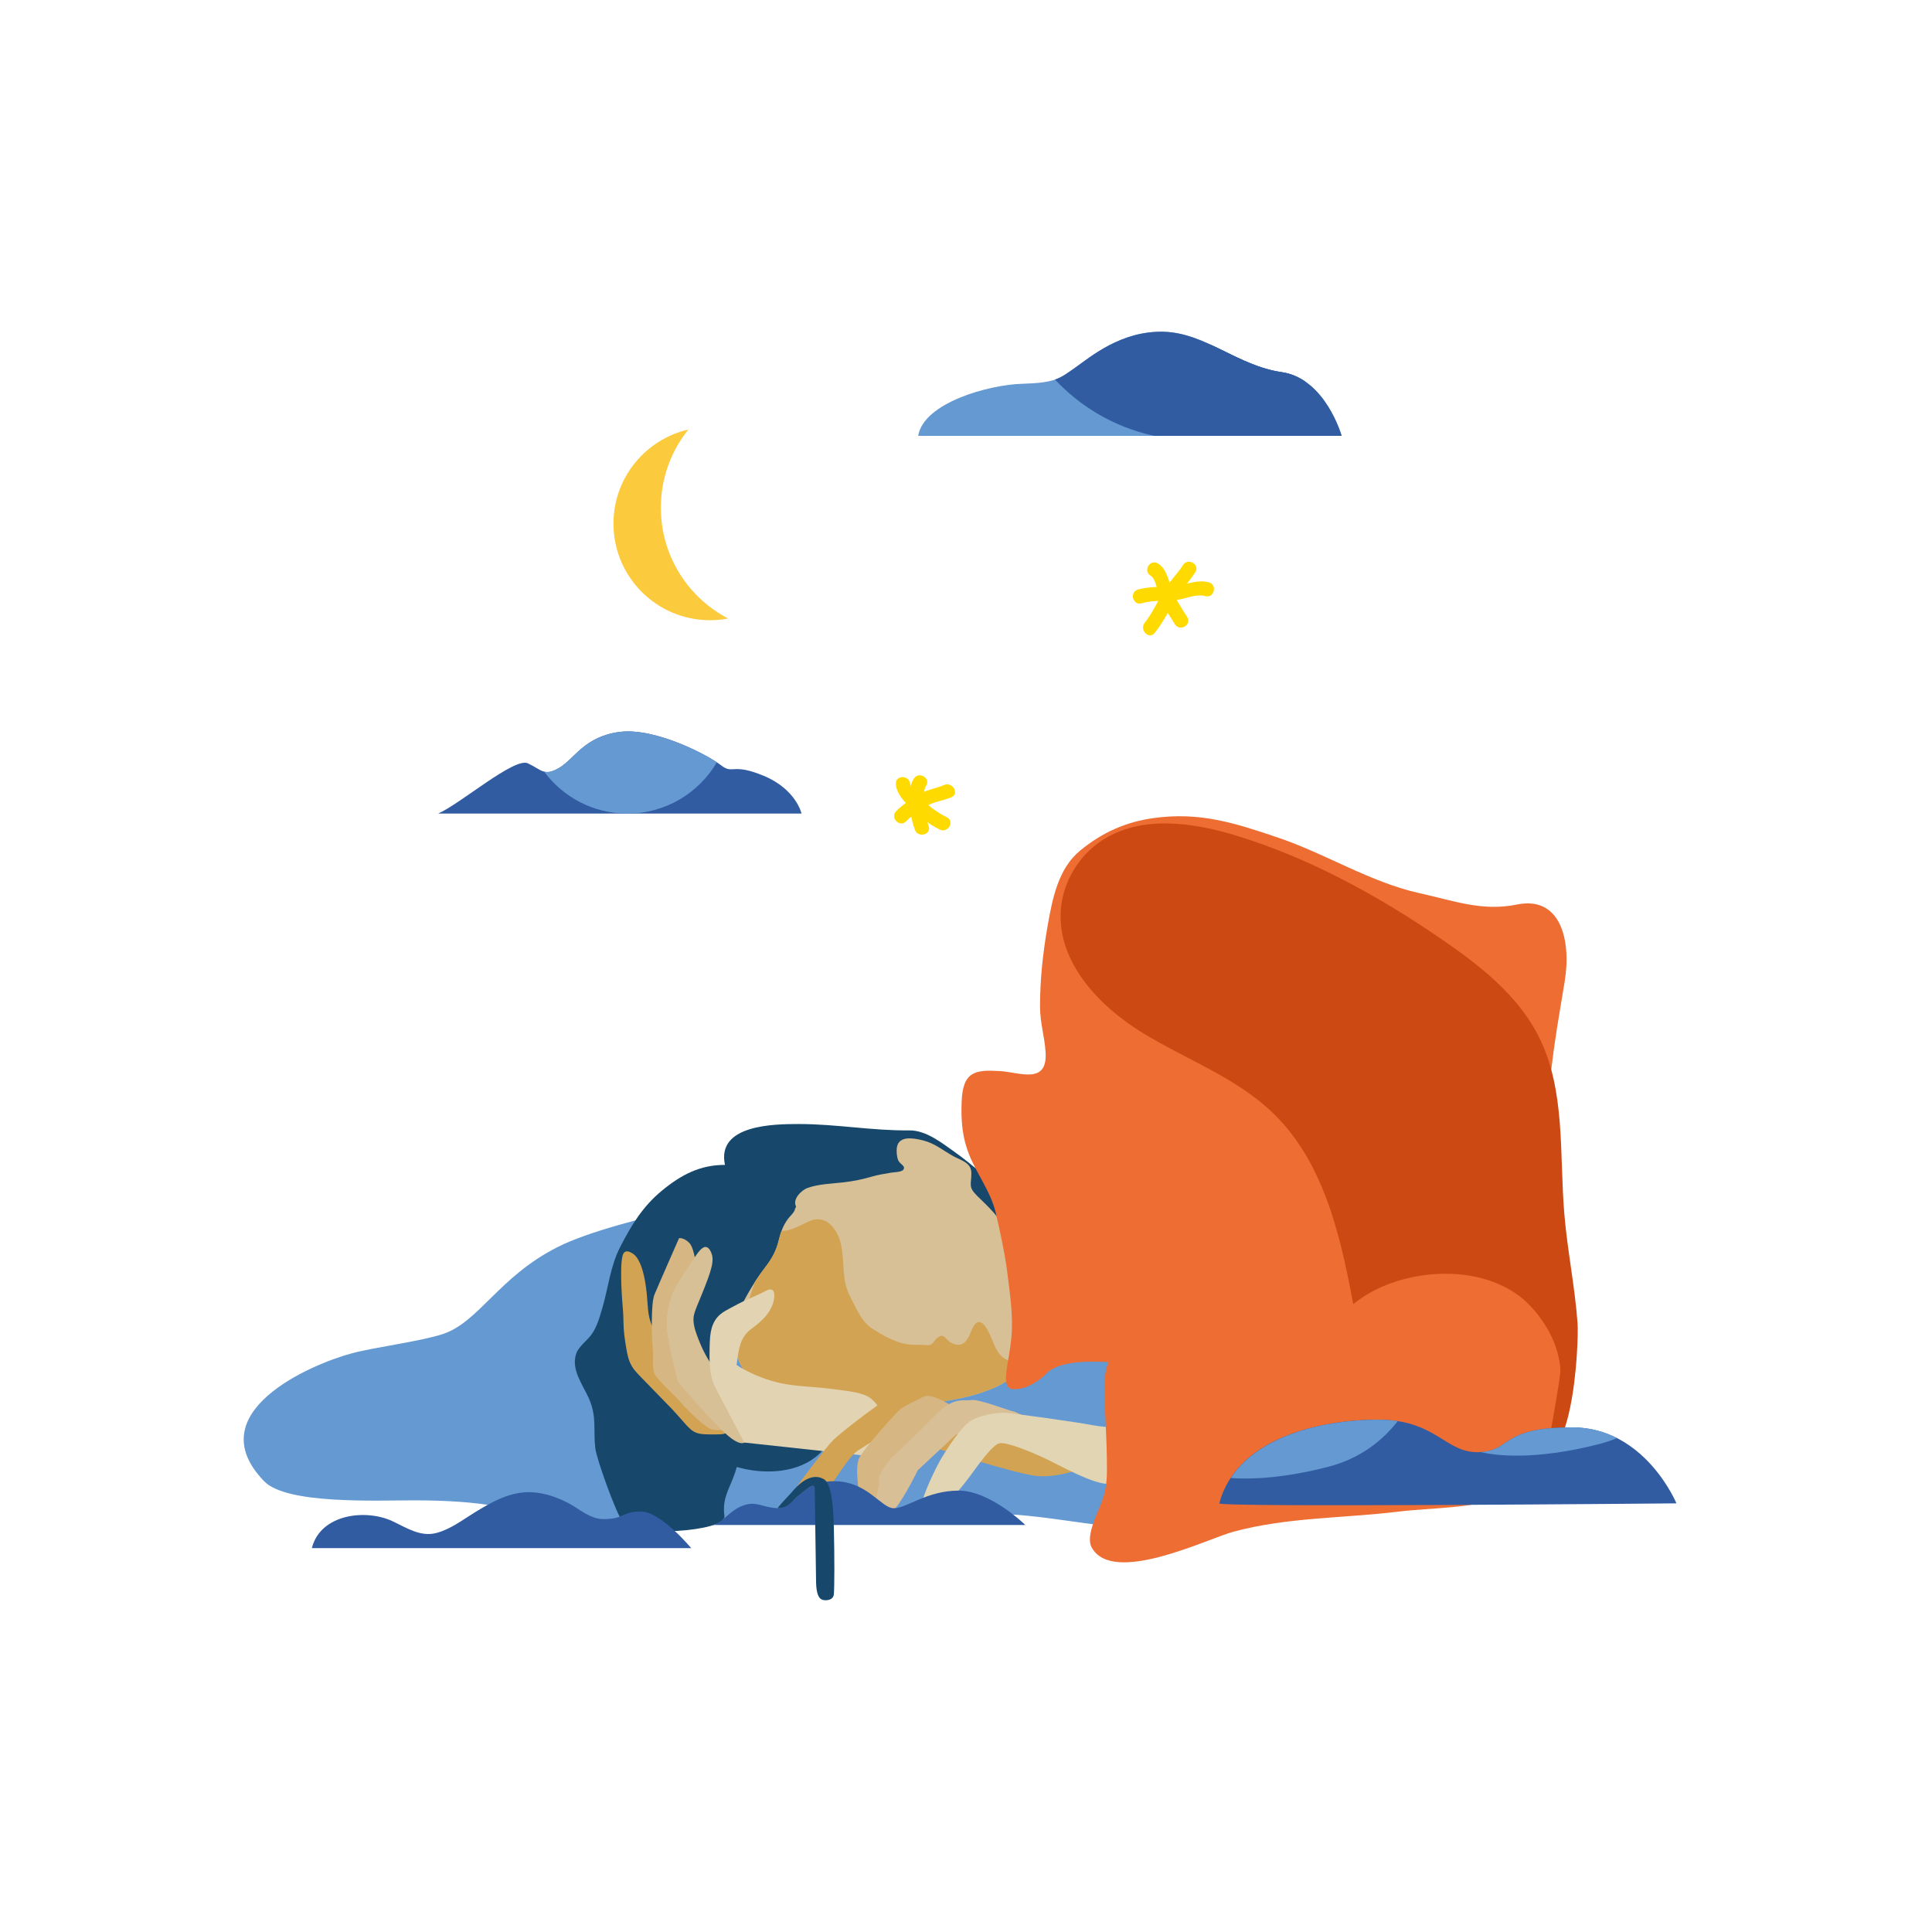 <?xml version="1.0" encoding="UTF-8"?><svg id="Calque_1" xmlns="http://www.w3.org/2000/svg" viewBox="0 0 595.28 595.28"><defs><style>.cls-1{fill:#d6b683;}.cls-2{fill:#315ca2;}.cls-3{fill:#e2d4b3;}.cls-4{fill:#d8c096;}.cls-5{fill:#ffda00;}.cls-6{fill:#e2d5b3;}.cls-7{fill:#fcca3d;}.cls-8{fill:#d9bf95;}.cls-9{fill:#cd4914;}.cls-10{fill:#6599d2;}.cls-11{fill:#ed6d33;}.cls-12{fill:#d3a354;}.cls-13{fill:#17486c;}</style></defs><path class="cls-10" d="M171.86,384.21c-18.26,9.2-24.3,23.23-35.52,26.86-7.07,2.29-20.69,3.99-27.77,5.86-12.87,3.4-47.62,18.37-27.18,39.47,6.92,7.15,34.34,5.88,46.24,5.88,42.89,0,40.54,10.69,45.57,11.8,18.76,4.13,32.23-5.05,48.9-5.5,13.16-.36,43.01-3.66,56.32-3.26,10.73,.32,22.05,.66,32.7,1.27,14.89,.86,31.16,4.84,46.03,4.52,17-.36,31.93-4.13,48.87-5.79,7.7-.76,18.76-.8,25.83-3.95,8.74-3.89,13.43-15.09,14.78-23.44,1.24-7.64,.8-15.51,.78-23.21-.01-7.19,3.18-14.35,3.21-21.11,.04-8.66-14.88-16.6-21.96-20.27-11.21-5.8-30.6-8.93-43.64-8.98-8.93-.03-15.49,5.06-23.28,8.52-12.79,5.67-30.02,7.65-43.53,3.5-16.55-5.08-34.28-8.15-51.26-11.85-10.89-2.37-17.97,.61-28.94,2.5,0,0-47.89,7.99-66.15,17.18Z"/><path class="cls-13" d="M223.37,358.92c-2.65-12.39,15-12.59,22.8-12.59,11.55,0,22.5,2.08,33.98,1.96,5.19-.06,9.99,3.82,14.09,6.72,5.41,3.83,10.14,8.42,15.7,12.14,5.45,3.64,9.83,7.18,12.05,13.62,2.6,7.56,2.38,14.74-1.97,21.61-10.62,16.76-37.66,13.64-54.78,12.08-3.18-.29-5.46-.44-8.62,.3-1.29,.3-9.12,1.92-7.31-1.29-5.3-3.14-8.59,1.91-13.7,2.52-4.43,.53-7.88-.56-10.67,4.31-3.11,5.42,1.87,8.28,2.62,14.03,2.87,22.05-5.64,22.59-4.37,32.73,.64,5.12-28.5,6.36-31.02,2.54-2.77-4.19-8.39-20.31-8.75-23.35-.67-5.67,.53-9.62-1.94-15.29-1.84-4.22-5.66-8.96-3.92-13.94,.78-2.22,3.36-3.96,4.69-5.84,1.75-2.48,2.5-5.3,3.34-8.18,1.88-6.39,2.42-12.78,5.51-18.81,3.41-6.65,6.89-12.4,12.73-17.24,6.02-4.98,11.83-8.03,19.52-8.03"/><path class="cls-4" d="M245.29,371.77c-1.21-2.23,1.57-5.03,3.53-5.74,3.38-1.23,7.62-1.33,11.17-1.74,3.05-.36,5.75-.91,8.74-1.79,1.83-.54,3.88-.83,5.76-1.17,.79-.14,3.19-.16,3.77-.86,.99-1.19-.92-1.68-1.49-2.93-.45-.99-.59-2.77-.45-3.85,.51-3.91,5.14-3.05,8.1-2.31,3.64,.91,6.16,3.11,9.33,4.87,2.27,1.26,5.46,1.92,5.54,5.08,.08,3.59-1.15,4.24,1.79,7.14,3.62,3.56,6.82,6.39,9.1,11.11,5.84,12.11,8.58,26.15,7.48,39.57-.2,2.47-2.07,2.92-3.83,4-2.4,1.48-4.53,3.11-7.13,4.28-5.15,2.32-10.73,3.54-16.29,4.41-10.03,1.56-20.24,2.4-30.35,2.32-8.53-.07-18.03,.34-25.05-5.37-7.26-5.91-11.96-16.02-7.33-25.04,2.48-4.83,4.81-9.03,8.12-13.29,1.98-2.56,3.38-5.03,4.14-8.24,.59-2.46,1.29-4.52,2.8-6.6,.62-.86,2.15-2.18,2.2-3.11"/><path class="cls-12" d="M315.71,419.38c-5.03,.54-7.35-.49-9.31-4.86-.79-1.76-2.14-5.75-3.81-6.86-2.24-1.49-3.2,2.43-4.01,4.01-1.23,2.4-2.66,3.39-5.37,2.12-1.99-.93-2.16-3.3-4.4-1.58-.87,.67-1.17,1.78-2.22,2.17-.63,.24-1.75-.01-2.45-.01-1.74,0-3.61,.04-5.3-.32-3.55-.75-7.01-2.72-10.02-4.65-3.53-2.26-4.97-6.33-6.87-9.9-2.74-5.14-1.61-10.61-2.85-16.17-1.01-4.53-4.46-9.17-9.42-7.2-2.35,.94-5.87,3.28-8.89,3.11-.35,.94-.62,1.91-.87,2.97-.77,3.21-2.16,5.69-4.14,8.24-1.17,1.51-2.21,3-3.19,4.53l-6.47,19.61c1.01,5.49,4.47,10.61,8.87,14.19,7.02,5.71,16.52,5.3,25.05,5.37,10.11,.09,20.32-.75,30.35-2.32,5.56-.87,11.14-2.09,16.29-4.41,2.6-1.17,4.74-2.8,7.13-4.28,1.72-1.06,3.54-1.51,3.81-3.84-.61-.03-1.25-.01-1.92,.06Z"/><path class="cls-13" d="M255.46,435.95c-.78-.98,3.56-5.14,3.05-5.79-.33-.42-2.86,.53-5.19,2.46-3.05,2.53-2.72,4.21-6.05,7.33-1.65,1.55-3.29,1.25-5.66,1.33-.51,.02-2.67,.68-4.18-.73-1.75-1.62-1.82-3.18-1.84-3.43-.23-2.28,.18-3.05-1.85-4.04-5-2.44-20.54-.38-28.26-.41,.43,.94,.85,1.87,1.28,2.81,4.43,10.02,14.44,15.94,24.85,17.52,7.96,1.21,17.56-.22,22.74-7.2,1.9-2.56,2.09-4.49,2.1-7.56,0-1,.27-1.44,.12-1.74-.24-.49-.86-.27-1.1-.56Z"/><path class="cls-7" d="M203.62,156.43c0-9.12,3.18-17.5,8.49-24.09-13.22,3.03-23.09,14.86-23.09,29,0,16.43,13.32,29.76,29.76,29.76,1.9,0,3.76-.19,5.57-.53-12.31-6.41-20.73-19.29-20.73-34.13Z"/><path class="cls-2" d="M135.01,250.67h111.96s-1.66-7.46-11.61-11.61c-9.95-4.15-9.4-.28-13.27-3.32-3.87-3.04-20.18-11.61-31.1-10.23-10.92,1.38-13.96,8.29-18.66,11.06s-5.53,.55-9.68-1.38c-4.15-1.94-20.73,12.44-27.64,15.48Z"/><path class="cls-10" d="M220.87,234.88c-5.33-3.53-19.87-10.63-29.88-9.36-10.92,1.38-13.96,8.29-18.66,11.06-2.13,1.25-3.46,1.48-4.67,1.18,5.82,7.84,15.14,12.92,25.65,12.92,11.75,0,22.01-6.35,27.56-15.8Z"/><path class="cls-10" d="M282.91,134.29h130.48s-4.98-17.69-18.52-19.63c-13.55-1.94-23.5-12.16-36.49-12.44-12.99-.28-22.39,7.74-27.09,11.06-4.7,3.32-6.08,4.69-16.31,4.97-10.23,.28-30.41,5.81-32.07,16.04Z"/><g><path class="cls-5" d="M355.78,195c2.39-3.03,4.16-6.33,6.02-9.7,1.81-3.28,4.5-5.84,6.49-8.99,1.51-2.39-2.28-4.58-3.78-2.21-1.76,2.78-4.18,5.02-5.86,7.87-1.97,3.35-3.54,6.87-5.96,9.94-1.73,2.19,1.35,5.3,3.09,3.09h0Z"/><path class="cls-5" d="M354.51,177.37c1.73,1.02,2.13,5.21,2.9,6.98,1.22,2.81,2.99,5.41,4.61,8,1.49,2.38,5.28,.19,3.78-2.21-1.88-2.99-3.93-5.97-5.03-9.35-.83-2.54-1.57-5.75-4.04-7.2-2.43-1.43-4.64,2.35-2.21,3.78h0Z"/><path class="cls-5" d="M351.77,185.88c3.54-1.03,7.14-.61,10.75-1.03,2.81-.32,6.02-1.98,8.82-1.18,2.71,.77,3.87-3.45,1.16-4.22-3.33-.94-6.39,.46-9.66,.97-4.09,.63-8.21,.07-12.24,1.24-2.7,.79-1.55,5.01,1.16,4.22h0Z"/></g><g><path class="cls-5" d="M276.02,241.55c.19,2.97,2.5,5.31,4.49,7.32,2.68,2.72,5.59,5.03,9.04,6.73,2.52,1.24,4.73-2.53,2.21-3.78-2.77-1.37-5.15-3.09-7.35-5.26-1.19-1.17-3.89-3.24-4-5.02-.18-2.79-4.56-2.82-4.37,0h0Z"/><path class="cls-5" d="M279.2,253.05c1.74-1.81,4.06-3.31,6.19-4.63,2.34-1.45,5.22-1.69,7.74-2.77,2.58-1.11,.35-4.88-2.21-3.78-2.87,1.23-5.73,1.44-8.4,3.23-2.21,1.48-4.57,2.92-6.42,4.86-1.95,2.03,1.14,5.13,3.09,3.09h0Z"/><path class="cls-5" d="M286.12,254.52c-.71-1.96-1.06-4.08-1.26-6.15-.18-1.88-.58-4.58,.49-6.26,1.51-2.39-2.28-4.59-3.78-2.21-2.59,4.1-1.22,11.5,.33,15.78,.95,2.63,5.18,1.49,4.22-1.16h0Z"/></g><path class="cls-2" d="M358.38,102.22c-12.99-.28-22.39,7.74-27.09,11.06-2.4,1.69-3.94,2.88-6.22,3.67,3.08,3.3,7.94,7.75,14.85,11.51,6.04,3.29,11.63,4.95,15.74,5.83,.47-.17,.99-.32,1.56-.43,2.49-.49,4.65-.02,6.02,.43h1.59c14.44-.24,27.87-6.48,37.37-16.71-2.1-1.45-4.53-2.52-7.32-2.92-13.55-1.94-23.5-12.16-36.49-12.44Z"/><path class="cls-11" d="M312.54,428.04c-.83-.01-1.17-.14-1.42-.28-2.62-1.55-.12-8.33,.54-16.03,.56-6.48-.55-13.73-1.36-20.1-.75-5.83-2.15-12.13-3.45-17.78-1.5-6.5-5.68-11.82-8.13-17.81-2.21-5.4-2.63-10.47-2.43-16.38,.32-9.58,4.12-10.1,11.87-9.64,5.94,.35,14.6,4.28,14.01-5.75-.29-4.83-1.72-9.09-1.72-14.16,0-8.34,.87-16.35,2.29-24.54,1.53-8.78,3.31-17.96,10.13-23.54,6.86-5.62,14.11-8.8,22.58-9.97,14.26-1.97,24.97,1.51,38.21,5.98,14.89,5.03,28.56,13.81,43.71,17.16,10.73,2.37,19.34,5.68,30.03,3.5,13.49-2.75,16.77,11.06,14.72,23.63-2.16,13.19-2.84,16.32-4.42,29.3-1.01,8.33,.22,5.8,.29,34.92,.03,10.15-.11,15.37,0,30.97,.08,11.48,.13,17.26,.55,19.36,1.78,8.79,5.17,14.42,2.23,20.32-1.36,2.74-3.56,4.48-4.53,5.24-3.34,2.63-7.41,3.85-11.9,4.29-11.86,1.15-25.04,1.41-36.91,0-31.22-3.72-34.47-16.54-67.44-24.27,0,0-29.88-7.01-37.53,.69-.39,.39-4.8,4.95-9.92,4.88Z"/><path class="cls-9" d="M420.47,404.72c3.39-2.92,19.84,8.81,23.66,11.49,9.07,6.36,16.74,14.62,21.65,24.61,1.16,2.36,2.25,4.89,4.34,6.47,14.65,11.04,16.39-33.68,15.95-39.66-.83-11.31-3.16-22.47-4.09-33.77-1.53-18.41,.44-37.91-7.84-54.42-6.33-12.61-17.87-21.73-29.49-29.73-19.66-13.53-40.81-25.21-63.63-32.21-13.59-4.17-29.29-6.36-41.26,1.31-7.37,4.72-12.36,13.02-12.92,21.75-1.02,15.81,11.58,29.29,25.07,37.59s28.97,13.82,40.35,24.83c16.26,15.73,21.15,39.5,25.25,61.75"/><g><path class="cls-12" d="M192.61,385.69c.87-.44,2.1,.39,2.49,.65,.67,.45,3.22,2.49,4.19,12.43,.45,4.64,.21,7.37,2.23,10.86,.23,.4,.37,.59,1.35,1.98,7.42,10.39,7.32,10.3,8.88,12.41,1.74,2.36,3.06,5.45,5.21,7.48,1.89,1.79,4.07,3.32,5.91,5.21,.32,.33,1.42,1.01,1.69,2.26,.04,.16,.29,1.37-.4,2.21-.5,.62-1.3,.78-3.66,.79-2.7,0-4.05-.02-5.1-.26-2.81-.64-3.62-2.51-8.38-7.59-.81-.86-3.63-3.76-9.29-9.56-1.75-1.79-2.85-2.91-3.66-4.84-.74-1.74-1-3.6-1.44-6.41-.77-4.92-.32-5.76-.79-10.99,0,0-1.04-11.59,0-15.45,.1-.38,.3-.93,.79-1.18Z"/><path class="cls-1" d="M214.6,391.06s-.52-6.41-2.23-8.12c-1.7-1.7-3.14-1.44-3.14-1.44,0,0-6.41,14.53-7.59,17.41-1.18,2.88-.79,13.87-.52,16.62,.26,2.75-.26,5.85,.52,7.7,.79,1.85,6.41,6.82,8.51,9.31,2.09,2.49,7.33,7.33,9.03,7.85,1.7,.52,5.89,0,5.89,0l-13.35-25.97,2.88-23.38Z"/><path class="cls-4" d="M215.33,412.97c-.78-2.02-1.5-3.89-1.64-5.81-.15-2.03,.41-3.14,2.26-7.65,3.44-8.38,4.22-11.17,3.16-13.62-.19-.44-.67-1.5-1.52-1.66-1.22-.22-2.45,1.53-3.9,3.69-3.92,5.85-5.87,8.77-6.68,11.16-.49,1.43-1.43,4.27-1.56,8.08-.1,2.78,.33,4.94,1.18,9.16,.49,2.41,1.23,5.69,2.36,9.56,2.05,2.43,13.12,15.51,17.21,17.89,.65,.38,2.25,1.34,3.23,.67,.61-.41,.83-1.21,.93-1.94,.78-5.98-3.81-12.85-3.81-12.85-3.51-5.39-6.07-6.61-9.05-12.01-.37-.68-1.27-2.36-2.16-4.66Z"/><path class="cls-3" d="M229.33,444.47c-1.72-3.26-3.44-6.53-5.16-9.8-1.23-2.34-2.46-4.69-3.69-7.03-1.85-3.53-1.9-7.44-1.85-11.33,.07-4.5,.15-7.58,2.26-10.28,1.34-1.71,3.65-2.69,5.49-3.71,3.11-1.73,6.49-2.93,9.64-4.62,1.7-.91,2.62-.24,2.56,1.58-.07,2.26-1.18,4.48-2.61,6.18-1.3,1.56-2.9,2.83-4.53,4.03-3.66,2.7-3.88,6.78-4.49,11.04,0,0,.42,.34,1.43,.93,1.98,1.15,3.66,1.9,4.97,2.44,.34,.14,.86,.35,1.49,.59,7.71,2.89,12.88,2.43,20.44,3.35,7.28,.88,10.92,1.33,13.14,3.14,5.44,4.45,4.97,13.53,4.38,18.21l-43.5-4.72Z"/></g><g><path class="cls-12" d="M286.07,431.24s-5.1-3.27-8.51-2.49c-3.4,.79-18.59,12.7-20.81,14.92-2.23,2.23-10.86,13.61-11.65,15.05-.79,1.44,.13,3.66,1.96,3.53,1.83-.13,7.07-1.83,9.56-5.5,2.49-3.66,5.63-8.51,7.72-9.82,2.09-1.31,13.22-8.38,13.22-8.38l8.51-7.33Z"/><path class="cls-12" d="M336.46,451.4s-9.69,4.06-16.75,3.4c-7.07-.65-33.64-9.35-33.64-9.35l11.34-10.16,22.69,9.38,16.36,6.74Z"/><path class="cls-1" d="M292.48,432.68s-5.78-3.6-7.99-2.32c-2.22,1.28-5.88,2.72-7.32,4.03s-10.99,11.94-12.43,14.81c-1.44,2.86-.15,11.46,.76,14.33,.92,2.87,1.7,3.53,4.19,.65,2.49-2.88,3.48-11.86,3.48-11.86l17.48-12.7,1.83-6.94Z"/><path class="cls-8" d="M312.51,434.91c-.79,.13-10.73-3.93-13.22-3.53-2.49,.39-5.37-1.18-10.99,4.58-5.63,5.76-13.61,13.24-13.61,13.24,0,0-3.95,4.44-3.8,6.53,.15,2.09-2.23,10.86-1.57,10.73,.65-.13,3.4,2.28,6.54-1.67,3.14-3.95,6.94-11.81,6.94-11.81l11.78-10.99,13.61-2.88,7.72-.26v-2.36l-3.4-1.57Z"/><path class="cls-6" d="M347.46,439.88s-6.28,.13-10.99-.79c-4.71-.92-24.35-3.66-26.83-3.8-2.49-.13-8.51,.79-11.26,3.01-2.75,2.23-6.28,7.62-8.25,10.88-1.96,3.26-5.76,11.5-6.02,13.86-.26,2.36,.92,3.07,4.58,1.73,3.66-1.34,7.59-6.57,9.82-9.45,2.23-2.88,7.2-10.46,9.69-10.66,2.49-.2,9.29,2.61,13.48,4.54,4.19,1.93,16.23,8.87,20.68,7.95,4.45-.92,6.68-4.32,6.68-4.32l-1.57-12.96Z"/></g><path class="cls-11" d="M369.84,414.56c-21.09,2.71-23.74-.24-26.92,3.19-4.53,4.88-1.87,14.33-1.85,35.11,0,4.48-.48,7.16-2.14,11.25-1.27,3.13-4.3,9.4-2.61,12.59,6.37,11.99,35.64-2.58,43.74-4.76,16.56-4.47,33.68-4.12,50.51-6.15,11.15-1.34,22.37-.86,33.06-4.65,4.21-1.49,7.5-3.82,9.9-6.77,2.27-2.79,2.95-5.64,4.81-16.4,1.69-9.78,2.53-14.67,2.44-16.05-.87-12.4-10.55-20.86-11.28-21.49-13.55-11.51-36.28-9.41-49.3-.96-4.47,2.9-6.5,5.7-13.02,8.36-4.96,2.02-8.05,2.13-20.54,4-12.34,1.85-10.4,1.91-16.79,2.73Z"/><path class="cls-2" d="M375.69,463.21c-.34,1.3,140.85,0,140.85,0,0,0-9.68-23.42-32.13-23.42s-18.54,7.37-28.86,7.64c-10.32,.27-12.96-10.01-31.01-10.01s-43.58,5.81-48.86,25.79Z"/><path class="cls-2" d="M219.27,469.87h96.64s-10.78-10.62-20.6-10.59c-9.82,.03-15.94,5.47-19.94,5.43-3.99-.04-8.17-8.52-18.76-8.32s-11.94,8.56-16.94,8.32c-5.01-.24-6.55-2.35-10.78-.81-4.24,1.54-6.55,5.78-9.63,5.97Z"/><path class="cls-2" d="M355.64,134.29h57.74s-4.98-17.69-18.52-19.63c-8.14-1.16-14.98-5.32-21.96-8.51-6.36,3.95-12.06,9.14-14.75,16.11-1.56,4.04-2.42,8.05-2.52,12.03Z"/><path class="cls-13" d="M251.03,458.75c-.03-1.12-.47-1.07-1.03-.84-1.39,.57-4.89,3.69-5,3.8-.96,.89-2.35,3.05-5.32,3-.45,0,3.59-4.11,4.28-4.94,4.48-5.41,7.78-5.13,9.76-4.09,2,1.05,2.96,5.6,3.2,14.76,.23,9.16,.2,19.01,0,20.79-.2,1.78-2.1,1.96-3.2,1.77-1.61-.28-2.18-2.24-2.27-5.4"/><path class="cls-10" d="M498.23,443.11c-3.92-2-8.51-3.32-13.82-3.32-22.01,0-18.69,7.08-28.28,7.61,4.16,.98,16.22,2.78,36.67-2.48,1.93-.5,3.73-1.12,5.43-1.82Z"/><path class="cls-10" d="M430.66,437.87c-1.83-.28-3.85-.44-6.11-.44-15.43,0-36.31,4.25-45.35,17.97,6.32,.45,16.26,.09,29.96-3.43,10.07-2.59,16.9-8.2,21.5-14.09Z"/><path class="cls-2" d="M96.09,477c27.49,0,54.98,0,82.47,0h34.4s-9.28-11.21-15.4-11.26c-6.12-.05-4.92,2.32-11.63,2.32-4.21,0-7.64-3.34-11.21-5.14-3.99-2.01-8.4-3.4-12.92-3.12-5.68,.35-10.69,3.25-15.43,6.14-3.8,2.33-7.48,5.21-11.86,6.38-4.96,1.33-9.29-1.61-13.59-3.62-8.33-3.88-22.21-2.16-24.83,8.29Z"/></svg>